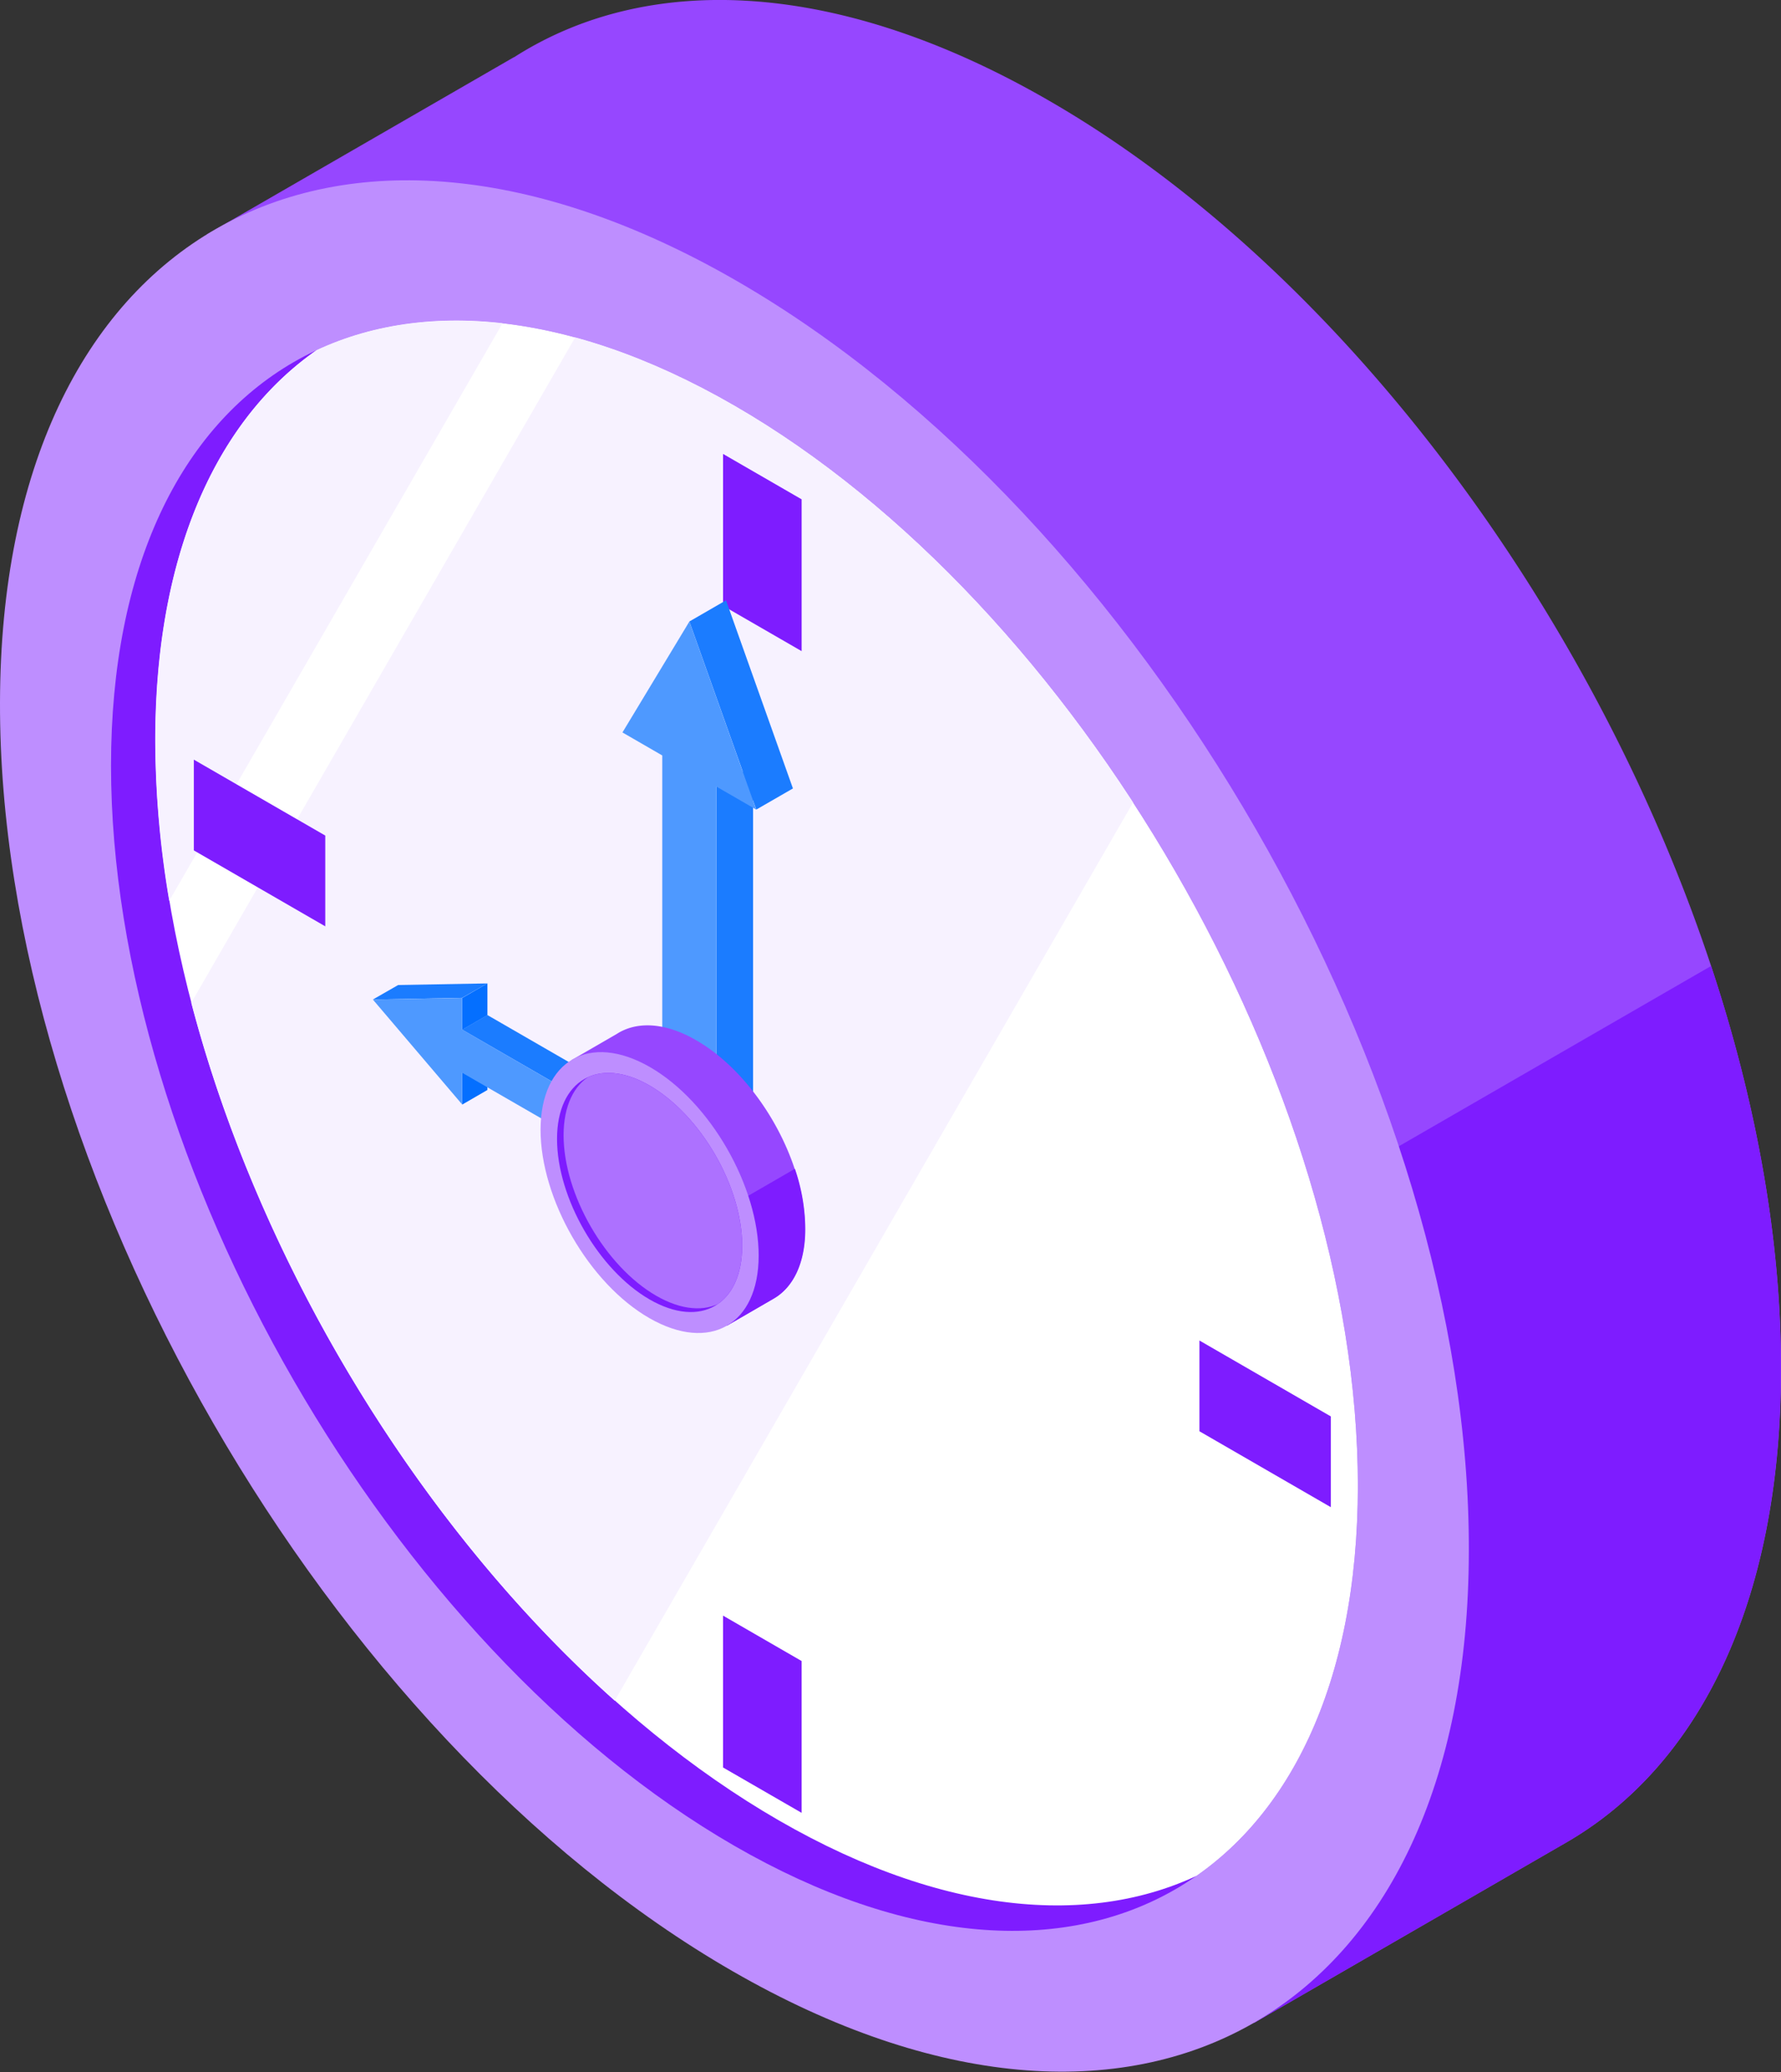 <svg xmlns="http://www.w3.org/2000/svg" xmlns:xlink="http://www.w3.org/1999/xlink" viewBox="0 0 331.59 385.57"><rect x="0" y="0" width="331.59" height="385.57" fill="#333333" stroke="none"/><defs><style>.cls-1{fill:none;}.cls-2{fill:#9647ff;}.cls-3{fill:#7e1cff;}.cls-4{fill:#be8eff;}.cls-5{clip-path:url(#clip-path);}.cls-6{fill:#fff;}.cls-7{fill:#f7f2ff;}.cls-8{fill:#1b7cff;}.cls-9{fill:#046fff;}.cls-10{fill:#4e99ff;}.cls-11{clip-path:url(#clip-path-2);}.cls-12{fill:#ad71ff;}</style><clipPath id="clip-path"><path class="cls-1" d="M136.74,75.49c-64.06-37-116.07-6.95-116.07,67s52,164.06,116.07,201,116.07,7,116.07-67S200.8,112.48,136.74,75.49Z"/></clipPath><clipPath id="clip-path-2"><path class="cls-1" d="M120.94,202c-9.51-5.49-17.23-1-17.23,9.95s7.72,24.37,17.23,29.86,17.24,1,17.24-10S130.46,207.51,120.94,202Z"/></clipPath></defs><title>Asset 1</title><g id="Layer_2" data-name="Layer 2"><g id="Layer_1-2" data-name="Layer 1"><path class="cls-2" d="M95.7,10.66c25-16,60.45-14.54,99.62,8.08,75.55,43.58,136.57,149.33,136.27,236.37-.06,43.17-15.34,73.55-40,87.77h0l-58.12,33.56V349.29c-12.37-2.93-25.46-8.22-39-16.05C119,289.72,57.86,183.84,58.13,97.09a145.75,145.75,0,0,1,5-39.19L38.48,43.65l57.19-33Z"/><path class="cls-3" d="M318.57,179.76c8.43,25.4,13.1,51.1,13,75.35-.06,43.17-15.34,73.54-40,87.77h0l-58.12,33.55V349.28q-2.88-.67-5.79-1.52V232.22Z"/><path class="cls-4" d="M0,130.65C-.26,217.4,60.83,323.28,136.37,366.8s137,8.55,137.1-78.13c.29-87-60.73-192.79-136.28-236.38S.2,43.74,0,130.65Z"/><path class="cls-3" d="M136.74,75.49c-64.06-37-116.07-6.95-116.07,67s52,164.06,116.07,201,116.07,7,116.07-67S200.8,112.48,136.74,75.49Z"/><g class="cls-5"><path class="cls-6" d="M145,70.75c-64.06-37-116.07-7-116.07,67s52,164.05,116.07,201S261,345.75,261,271.78,209,107.73,145,70.75Z"/><path class="cls-7" d="M110.51,56.86,35.61,186.6c12.66,48.32,42.15,97.16,78.84,129.88l101.8-176.31C196.57,111.09,171.83,86.25,145,70.74A121.35,121.35,0,0,0,110.51,56.86Zm-79,110.77L96.54,55C56.64,53.15,28.9,83.73,28.9,137.75A180.08,180.08,0,0,0,31.51,167.63Z"/><path class="cls-3" d="M149.25,309.1l-14.63-8.45v28.26l14.63,8.44Z"/><path class="cls-3" d="M149.25,92.92l-14.63-8.45v28.26l14.63,8.44Z"/><path class="cls-3" d="M223.31,266.34V249.45l24.47,14.13v16.89l-24.47-14.13Z"/><path class="cls-3" d="M36.09,158.25V141.36l24.47,14.13v16.89L36.09,158.25Z"/></g><path class="cls-8" d="M140.21,142.44l-6.82,3.94v65.07l6.82-3.94Z"/><path class="cls-8" d="M135.17,111.71l-6.82,3.94,12.46,35,6.82-3.93Z"/><path class="cls-8" d="M90.75,188.89l-4.7,2.72,20,11.54,4.7-2.72Z"/><path class="cls-9" d="M90.75,183l-4.7,2.71v5.92l4.7-2.72V183Z"/><path class="cls-9" d="M90.75,196.92l-4.7,2.72v5.91l4.7-2.72v-5.91Z"/><path class="cls-8" d="M74.13,183.3,69.42,186l16.63-.32L90.76,183Z"/><path class="cls-10" d="M123.3,140.56v65.06l10.09,5.83V146.38l7.41,4.28-12.45-35-12.46,20.64,7.41,4.28Z"/><path class="cls-10" d="M86.05,199.63l27,15.57v-8L86.05,191.6v-5.91L69.42,186l16.63,19.53v-5.91Z"/><path class="cls-2" d="M114.85,192.39c3.72-2.38,9-2.16,14.79,1.2,11.22,6.47,20.29,22.18,20.24,35.11,0,6.41-2.28,10.92-5.94,13h0l-8.63,5v-4a21.58,21.58,0,0,1-5.79-2.38c-11.22-6.47-20.29-22.19-20.25-35.08a21.1,21.1,0,0,1,.75-5.81l-3.67-2.12,8.49-4.91Z"/><path class="cls-3" d="M148,217.5a35.36,35.36,0,0,1,1.93,11.19c0,6.41-2.27,10.92-5.93,13l-8.64,5v-4c-.28-.07-.57-.14-.85-.23V225.29Z"/><path class="cls-4" d="M100.64,210.21c0,12.88,9,28.61,20.25,35.07s20.34,1.27,20.36-11.6-9-28.64-20.24-35.11S100.67,197.3,100.64,210.21Z"/><path class="cls-3" d="M120.94,202c-9.51-5.49-17.23-1-17.23,9.95s7.72,24.37,17.23,29.86,17.24,1,17.24-10S130.46,207.51,120.94,202Z"/><g class="cls-11"><path class="cls-12" d="M122.17,201.31c-9.52-5.49-17.24-1-17.24,9.95s7.72,24.37,17.24,29.86,17.23,1,17.23-10S131.68,206.8,122.17,201.31Z"/></g></g></g></svg>